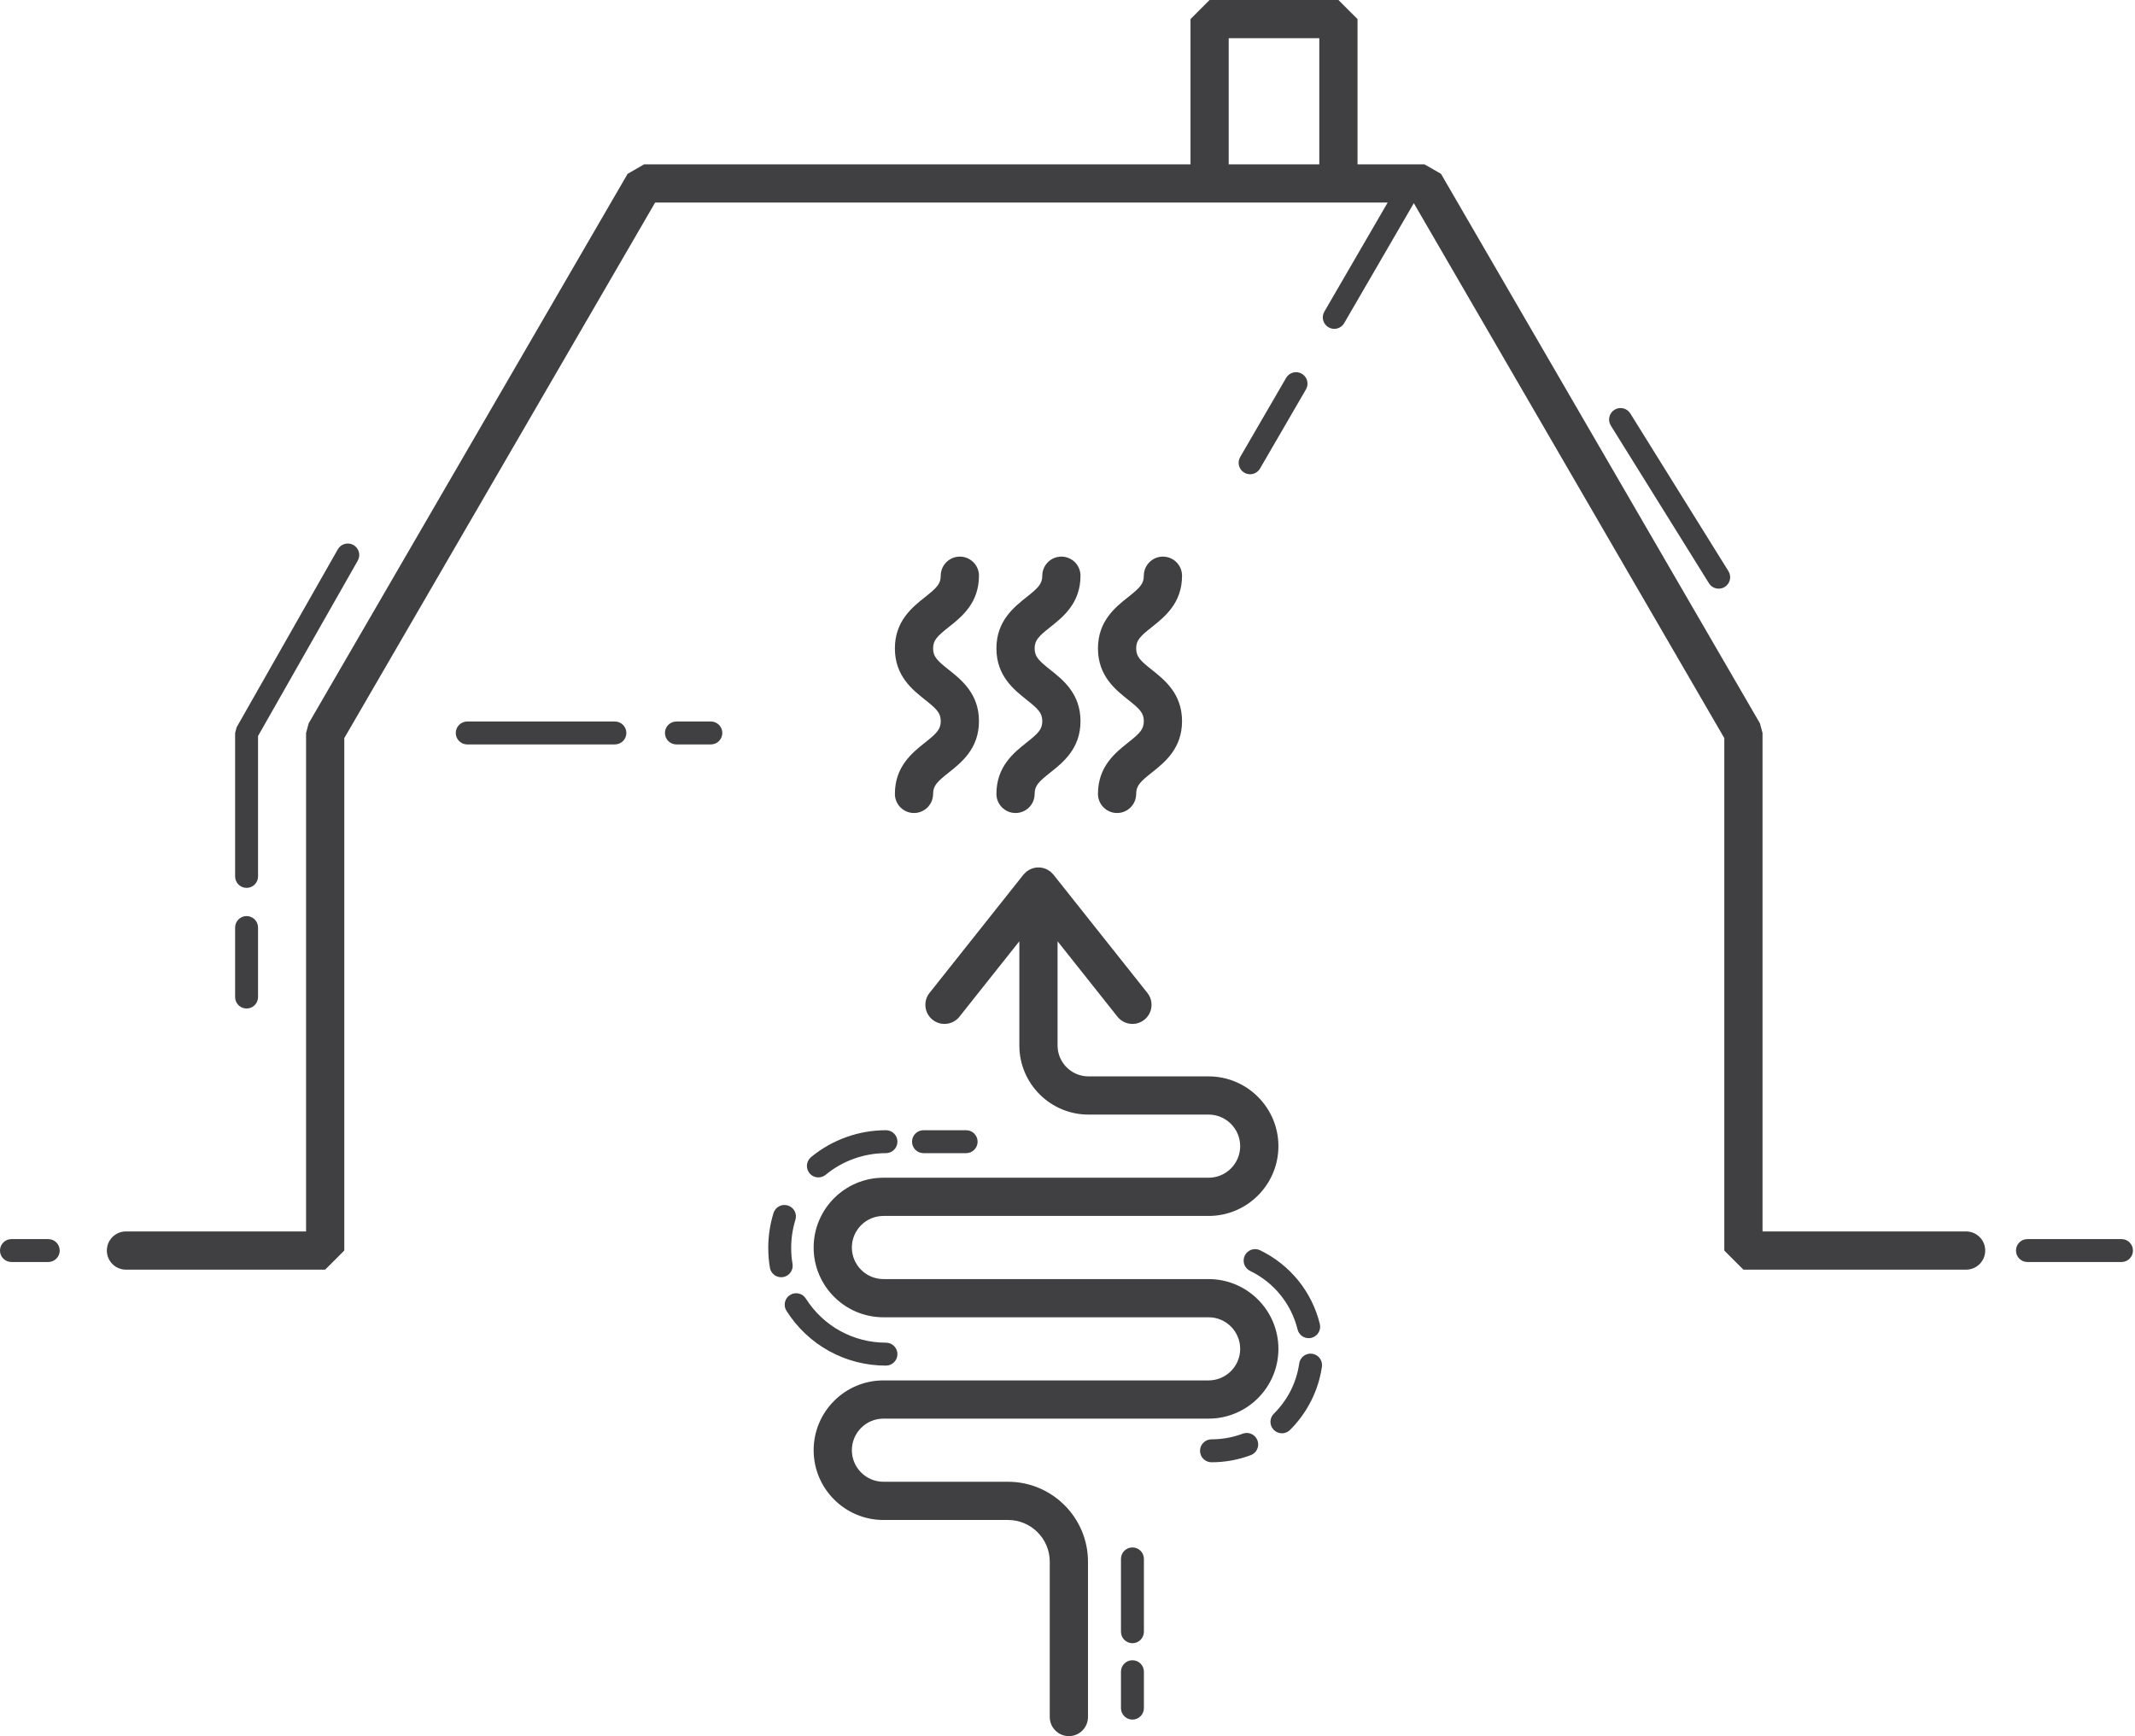<?xml version="1.0" encoding="UTF-8" standalone="no"?>
<!DOCTYPE svg PUBLIC "-//W3C//DTD SVG 1.1//EN" "http://www.w3.org/Graphics/SVG/1.1/DTD/svg11.dtd">
<svg width="100%" height="100%" viewBox="0 0 900 732" version="1.1" xmlns="http://www.w3.org/2000/svg" xmlns:xlink="http://www.w3.org/1999/xlink" xml:space="preserve" xmlns:serif="http://www.serif.com/" style="fill-rule:evenodd;clip-rule:evenodd;stroke-linejoin:round;stroke-miterlimit:2;">
    <path d="M531.188,527.1c-2.4,-1.162 -5.292,-0.162 -6.459,2.242c-1.162,2.4 -0.158,5.296 2.242,6.458c10.054,4.871 17.35,13.867 20.012,24.679c0.542,2.2 2.517,3.679 4.688,3.679c0.383,0 0.771,-0.05 1.158,-0.141c2.592,-0.642 4.175,-3.259 3.538,-5.85c-3.35,-13.609 -12.529,-24.934 -25.179,-31.067m21.962,43.629c-2.637,-0.396 -5.092,1.45 -5.471,4.092c-1.162,8.079 -4.858,15.4 -10.692,21.175c-1.895,1.875 -1.912,4.937 -0.033,6.833c0.946,0.954 2.188,1.434 3.434,1.434c1.229,-0 2.458,-0.467 3.4,-1.4c7.233,-7.163 12.012,-16.63 13.458,-26.663c0.379,-2.642 -1.45,-5.092 -4.096,-5.471m-29.296,33.696c-4.196,1.579 -8.625,2.379 -13.154,2.379c-2.667,0 -4.833,2.163 -4.833,4.834c-0,2.67 2.166,4.833 4.833,4.833c5.696,-0 11.267,-1.004 16.558,-3c2.5,-0.938 3.763,-3.729 2.821,-6.221c-0.937,-2.5 -3.721,-3.762 -6.225,-2.825m-134.558,-118.271l17.975,0c2.671,0 4.833,-2.166 4.833,-4.833c0,-2.671 -2.162,-4.833 -4.833,-4.833l-17.975,-0c-2.667,-0 -4.833,2.162 -4.833,4.833c-0,2.667 2.166,4.833 4.833,4.833m-10.988,84.738c0,-2.671 -2.166,-4.834 -4.833,-4.834c-13.771,0 -26.4,-6.954 -33.779,-18.604c-1.425,-2.254 -4.413,-2.925 -6.667,-1.496c-2.258,1.43 -2.925,4.409 -1.496,6.663c9.159,14.471 24.838,23.104 41.942,23.104c2.667,0 4.833,-2.167 4.833,-4.833m-44.225,-38.063c-0.375,-2.2 -0.562,-4.462 -0.562,-6.725c-0,-4.037 0.6,-8.029 1.783,-11.846c0.792,-2.545 -0.637,-5.254 -3.183,-6.041c-2.563,-0.792 -5.258,0.637 -6.05,3.183c-1.471,4.746 -2.217,9.696 -2.217,14.704c0,2.8 0.238,5.604 0.7,8.342c0.4,2.358 2.446,4.025 4.759,4.025c0.27,-0 0.541,-0.021 0.812,-0.071c2.633,-0.446 4.404,-2.937 3.958,-5.571m39.392,-56.341c-11.5,-0 -22.712,4.025 -31.567,11.333c-2.058,1.696 -2.345,4.746 -0.65,6.804c0.955,1.158 2.338,1.75 3.73,1.75c1.083,0 2.175,-0.358 3.075,-1.1c7.125,-5.883 16.154,-9.121 25.412,-9.121c2.667,0 4.833,-2.166 4.833,-4.833c0,-2.671 -2.166,-4.833 -4.833,-4.833m103.9,223.458c-2.671,-0 -4.833,2.158 -4.833,4.833l-0,15.359c-0,2.666 2.162,4.829 4.833,4.829c2.667,-0 4.833,-2.163 4.833,-4.829l0,-15.359c0,-2.675 -2.166,-4.833 -4.833,-4.833m0,-47.563c-2.671,0 -4.833,2.163 -4.833,4.834l-0,30.708c-0,2.671 2.162,4.833 4.833,4.833c2.667,0 4.833,-2.162 4.833,-4.833l0,-30.708c0,-2.671 -2.166,-4.834 -4.833,-4.834m-177.712,-348.2l-14.525,0c-2.667,0 -4.83,2.163 -4.83,4.83c0,2.67 2.163,4.833 4.83,4.833l14.525,-0c2.67,-0 4.833,-2.163 4.833,-4.833c-0,-2.667 -2.163,-4.83 -4.833,-4.83m-40.455,0l-62.245,0c-2.671,0 -4.834,2.163 -4.834,4.83c0,2.67 2.163,4.833 4.834,4.833l62.245,-0c2.671,-0 4.834,-2.163 4.834,-4.833c-0,-2.667 -2.163,-4.83 -4.834,-4.83m216.35,8.875c-5.366,4.259 -12.712,10.088 -12.712,21.646c-0,4.45 3.604,8.054 8.054,8.054c4.446,0 8.054,-3.604 8.054,-8.054c0,-3.466 1.713,-5.133 6.617,-9.021c5.367,-4.258 12.717,-10.087 12.717,-21.645c-0,-11.563 -7.35,-17.388 -12.717,-21.646c-4.904,-3.888 -6.617,-5.559 -6.617,-9.025c0,-3.459 1.713,-5.125 6.617,-9.013c5.367,-4.254 12.717,-10.079 12.717,-21.629c-0,-4.454 -3.609,-8.058 -8.059,-8.058c-4.446,-0 -8.054,3.604 -8.054,8.058c0,3.454 -1.712,5.121 -6.612,9.008c-5.367,4.255 -12.717,10.084 -12.717,21.634c-0,11.558 7.346,17.387 12.712,21.646c4.905,3.887 6.617,5.558 6.617,9.025c0,3.466 -1.712,5.133 -6.617,9.02m-42.8,0c-5.366,4.259 -12.716,10.088 -12.716,21.646c-0,4.45 3.608,8.054 8.054,8.054c4.45,0 8.054,-3.604 8.054,-8.054c0,-3.466 1.717,-5.133 6.621,-9.021c5.362,-4.258 12.712,-10.087 12.712,-21.645c0,-11.563 -7.35,-17.388 -12.712,-21.646c-4.904,-3.888 -6.621,-5.559 -6.621,-9.025c0,-3.459 1.717,-5.125 6.617,-9.013c5.366,-4.254 12.716,-10.079 12.716,-21.629c0,-4.454 -3.604,-8.058 -8.054,-8.058c-4.45,-0 -8.054,3.604 -8.054,8.058c0,3.454 -1.717,5.121 -6.617,9.008c-5.366,4.255 -12.716,10.084 -12.716,21.634c-0,11.558 7.35,17.387 12.716,21.646c4.9,3.887 6.617,5.558 6.617,9.025c0,3.466 -1.717,5.133 -6.617,9.02m-42.804,0c-5.366,4.259 -12.712,10.088 -12.712,21.646c-0,4.45 3.604,8.054 8.054,8.054c4.446,0 8.054,-3.604 8.054,-8.054c0,-3.466 1.717,-5.133 6.617,-9.021c5.366,-4.258 12.716,-10.087 12.716,-21.645c0,-11.563 -7.35,-17.388 -12.716,-21.646c-4.9,-3.888 -6.617,-5.559 -6.617,-9.025c0,-3.459 1.717,-5.125 6.617,-9.013c5.366,-4.254 12.716,-10.079 12.716,-21.629c0,-4.454 -3.608,-8.058 -8.058,-8.058c-4.446,-0 -8.054,3.604 -8.054,8.058c-0,3.454 -1.713,5.121 -6.613,9.008c-5.366,4.255 -12.716,10.084 -12.716,21.634c-0,11.558 7.346,17.387 12.712,21.646c4.904,3.887 6.617,5.558 6.617,9.025c-0,3.466 -1.713,5.133 -6.617,9.02m34.984,311.642l-52.525,0c-7.338,0 -13.309,-5.971 -13.309,-13.312c0,-7.338 5.971,-13.309 13.309,-13.309l137.079,0c16.225,0 29.421,-13.191 29.421,-29.416c-0,-16.221 -13.196,-29.413 -29.421,-29.413l-137.079,0c-7.338,0 -13.309,-5.975 -13.309,-13.312c0,-7.338 5.971,-13.309 13.309,-13.309l137.079,0c16.225,0 29.421,-13.196 29.421,-29.416c-0,-16.221 -13.196,-29.417 -29.421,-29.417l-50.642,-0c-7.187,-0 -13.033,-5.846 -13.033,-13.033l-0,-43.93l25.25,31.792c1.587,2.004 3.941,3.05 6.312,3.05c1.754,0 3.521,-0.575 5.004,-1.746c3.484,-2.771 4.063,-7.837 1.3,-11.321l-39.612,-49.879c-0.021,-0.025 -0.046,-0.046 -0.067,-0.066c-0.171,-0.209 -0.375,-0.396 -0.571,-0.592c-0.195,-0.192 -0.383,-0.404 -0.595,-0.575c-0.025,-0.021 -0.042,-0.046 -0.067,-0.063c-0.15,-0.125 -0.321,-0.2 -0.475,-0.312c-0.263,-0.179 -0.517,-0.358 -0.796,-0.504c-0.221,-0.117 -0.454,-0.196 -0.683,-0.292c-0.254,-0.104 -0.5,-0.217 -0.754,-0.296c-0.259,-0.075 -0.521,-0.112 -0.784,-0.166c-0.246,-0.046 -0.487,-0.105 -0.737,-0.13c-0.263,-0.025 -0.521,-0.012 -0.784,-0.012c-0.258,-0 -0.512,-0.013 -0.766,0.008c-0.254,0.029 -0.504,0.088 -0.754,0.138c-0.259,0.05 -0.517,0.087 -0.767,0.162c-0.267,0.079 -0.513,0.192 -0.771,0.3c-0.225,0.092 -0.454,0.171 -0.671,0.288c-0.283,0.146 -0.541,0.329 -0.804,0.512c-0.154,0.109 -0.321,0.184 -0.471,0.304c-0.025,0.017 -0.041,0.042 -0.066,0.063c-0.213,0.171 -0.4,0.383 -0.596,0.579c-0.196,0.196 -0.4,0.379 -0.571,0.588c-0.021,0.02 -0.046,0.041 -0.067,0.066l-39.608,49.879c-2.767,3.484 -2.188,8.55 1.296,11.321c1.483,1.171 3.25,1.746 5.004,1.746c2.375,0 4.725,-1.046 6.312,-3.05l25.25,-31.792l0,43.93c0,16.066 13.071,29.137 29.142,29.137l50.642,0c7.337,0 13.308,5.975 13.308,13.313c0,7.337 -5.971,13.308 -13.308,13.308l-137.079,-0c-16.221,-0 -29.417,13.2 -29.417,29.417c-0,16.22 13.196,29.416 29.417,29.416l137.079,0c7.337,0 13.308,5.971 13.308,13.309c0,7.337 -5.971,13.308 -13.308,13.308l-137.079,-0c-16.221,-0 -29.417,13.196 -29.417,29.417c-0,16.22 13.196,29.42 29.417,29.42l52.524,0c9.7,0 17.592,7.892 17.592,17.592l0,65.479c0,4.446 3.608,8.059 8.058,8.059c4.446,-0 8.055,-3.613 8.055,-8.059l-0,-65.479c-0,-18.583 -15.121,-33.7 -33.704,-33.7m295.475,-378.8c0.916,1.471 2.495,2.279 4.108,2.279c0.871,0 1.754,-0.237 2.55,-0.729c2.267,-1.412 2.958,-4.392 1.55,-6.658l-41.371,-66.488c-1.408,-2.266 -4.392,-2.958 -6.658,-1.546c-2.267,1.409 -2.959,4.388 -1.55,6.655l41.371,66.487Zm-700.067,276.488l-15.513,-0c-2.67,-0 -4.833,2.166 -4.833,4.833c0,2.671 2.163,4.829 4.833,4.829l15.513,0c2.671,0 4.833,-2.158 4.833,-4.829c0,-2.667 -2.162,-4.833 -4.833,-4.833m873.967,-0l-39.646,-0c-2.671,-0 -4.834,2.166 -4.834,4.833c0,2.671 2.163,4.829 4.834,4.829l39.646,0c2.666,0 4.833,-2.158 4.833,-4.829c-0,-2.667 -2.167,-4.833 -4.833,-4.833m-790.363,-97.209c2.671,0 4.833,-2.162 4.833,-4.833l0,-29.304c0,-2.671 -2.162,-4.834 -4.833,-4.834c-2.667,0 -4.833,2.163 -4.833,4.834l-0,29.304c-0,2.671 2.166,4.833 4.833,4.833m0,-50.858c2.671,-0 4.833,-2.158 4.833,-4.829l0,-59.2l42.034,-73.929c1.321,-2.321 0.508,-5.271 -1.813,-6.588c-2.321,-1.321 -5.271,-0.508 -6.591,1.813l-42.663,75.037l-0.633,2.388l-0,60.479c-0,2.671 2.166,4.829 4.833,4.829m414.008,-305.038l38.192,0l0,-53.17l-38.192,-0l0,53.17Zm318.905,457.938c-0,4.45 -3.609,8.054 -8.055,8.054l-93.879,0l-8.054,-8.054l0,-216.042l-130.883,-225.525l-29.354,50.579c-0.896,1.542 -2.517,2.409 -4.184,2.409c-0.825,-0 -1.658,-0.213 -2.421,-0.659c-2.308,-1.333 -3.095,-4.291 -1.754,-6.604l26.692,-45.991l-308.796,-0l-131.042,225.791l0,216.042l-8.054,8.054l-83.979,0c-4.45,0 -8.054,-3.604 -8.054,-8.054c-0,-4.45 3.604,-8.054 8.054,-8.054l75.925,-0l0,-210.154l1.088,-4.046l134.454,-231.675l6.966,-4.009l230.317,0l0,-61.225l8.054,-8.058l54.3,0l8.054,8.058l0,61.225l28.217,0l6.967,4.009l134.458,231.675l1.088,4.046l-0,210.154l85.82,-0c4.446,-0 8.055,3.604 8.055,8.054m-286.342,-363.054l-19.367,33.371c-0.896,1.545 -2.516,2.408 -4.183,2.408c-0.825,-0 -1.658,-0.208 -2.421,-0.654c-2.308,-1.342 -3.096,-4.296 -1.754,-6.604l19.367,-33.371c1.337,-2.309 4.295,-3.096 6.604,-1.754c2.308,1.337 3.096,4.295 1.754,6.604" style="fill:#403f41;fill-rule:nonzero;"/>
</svg>
